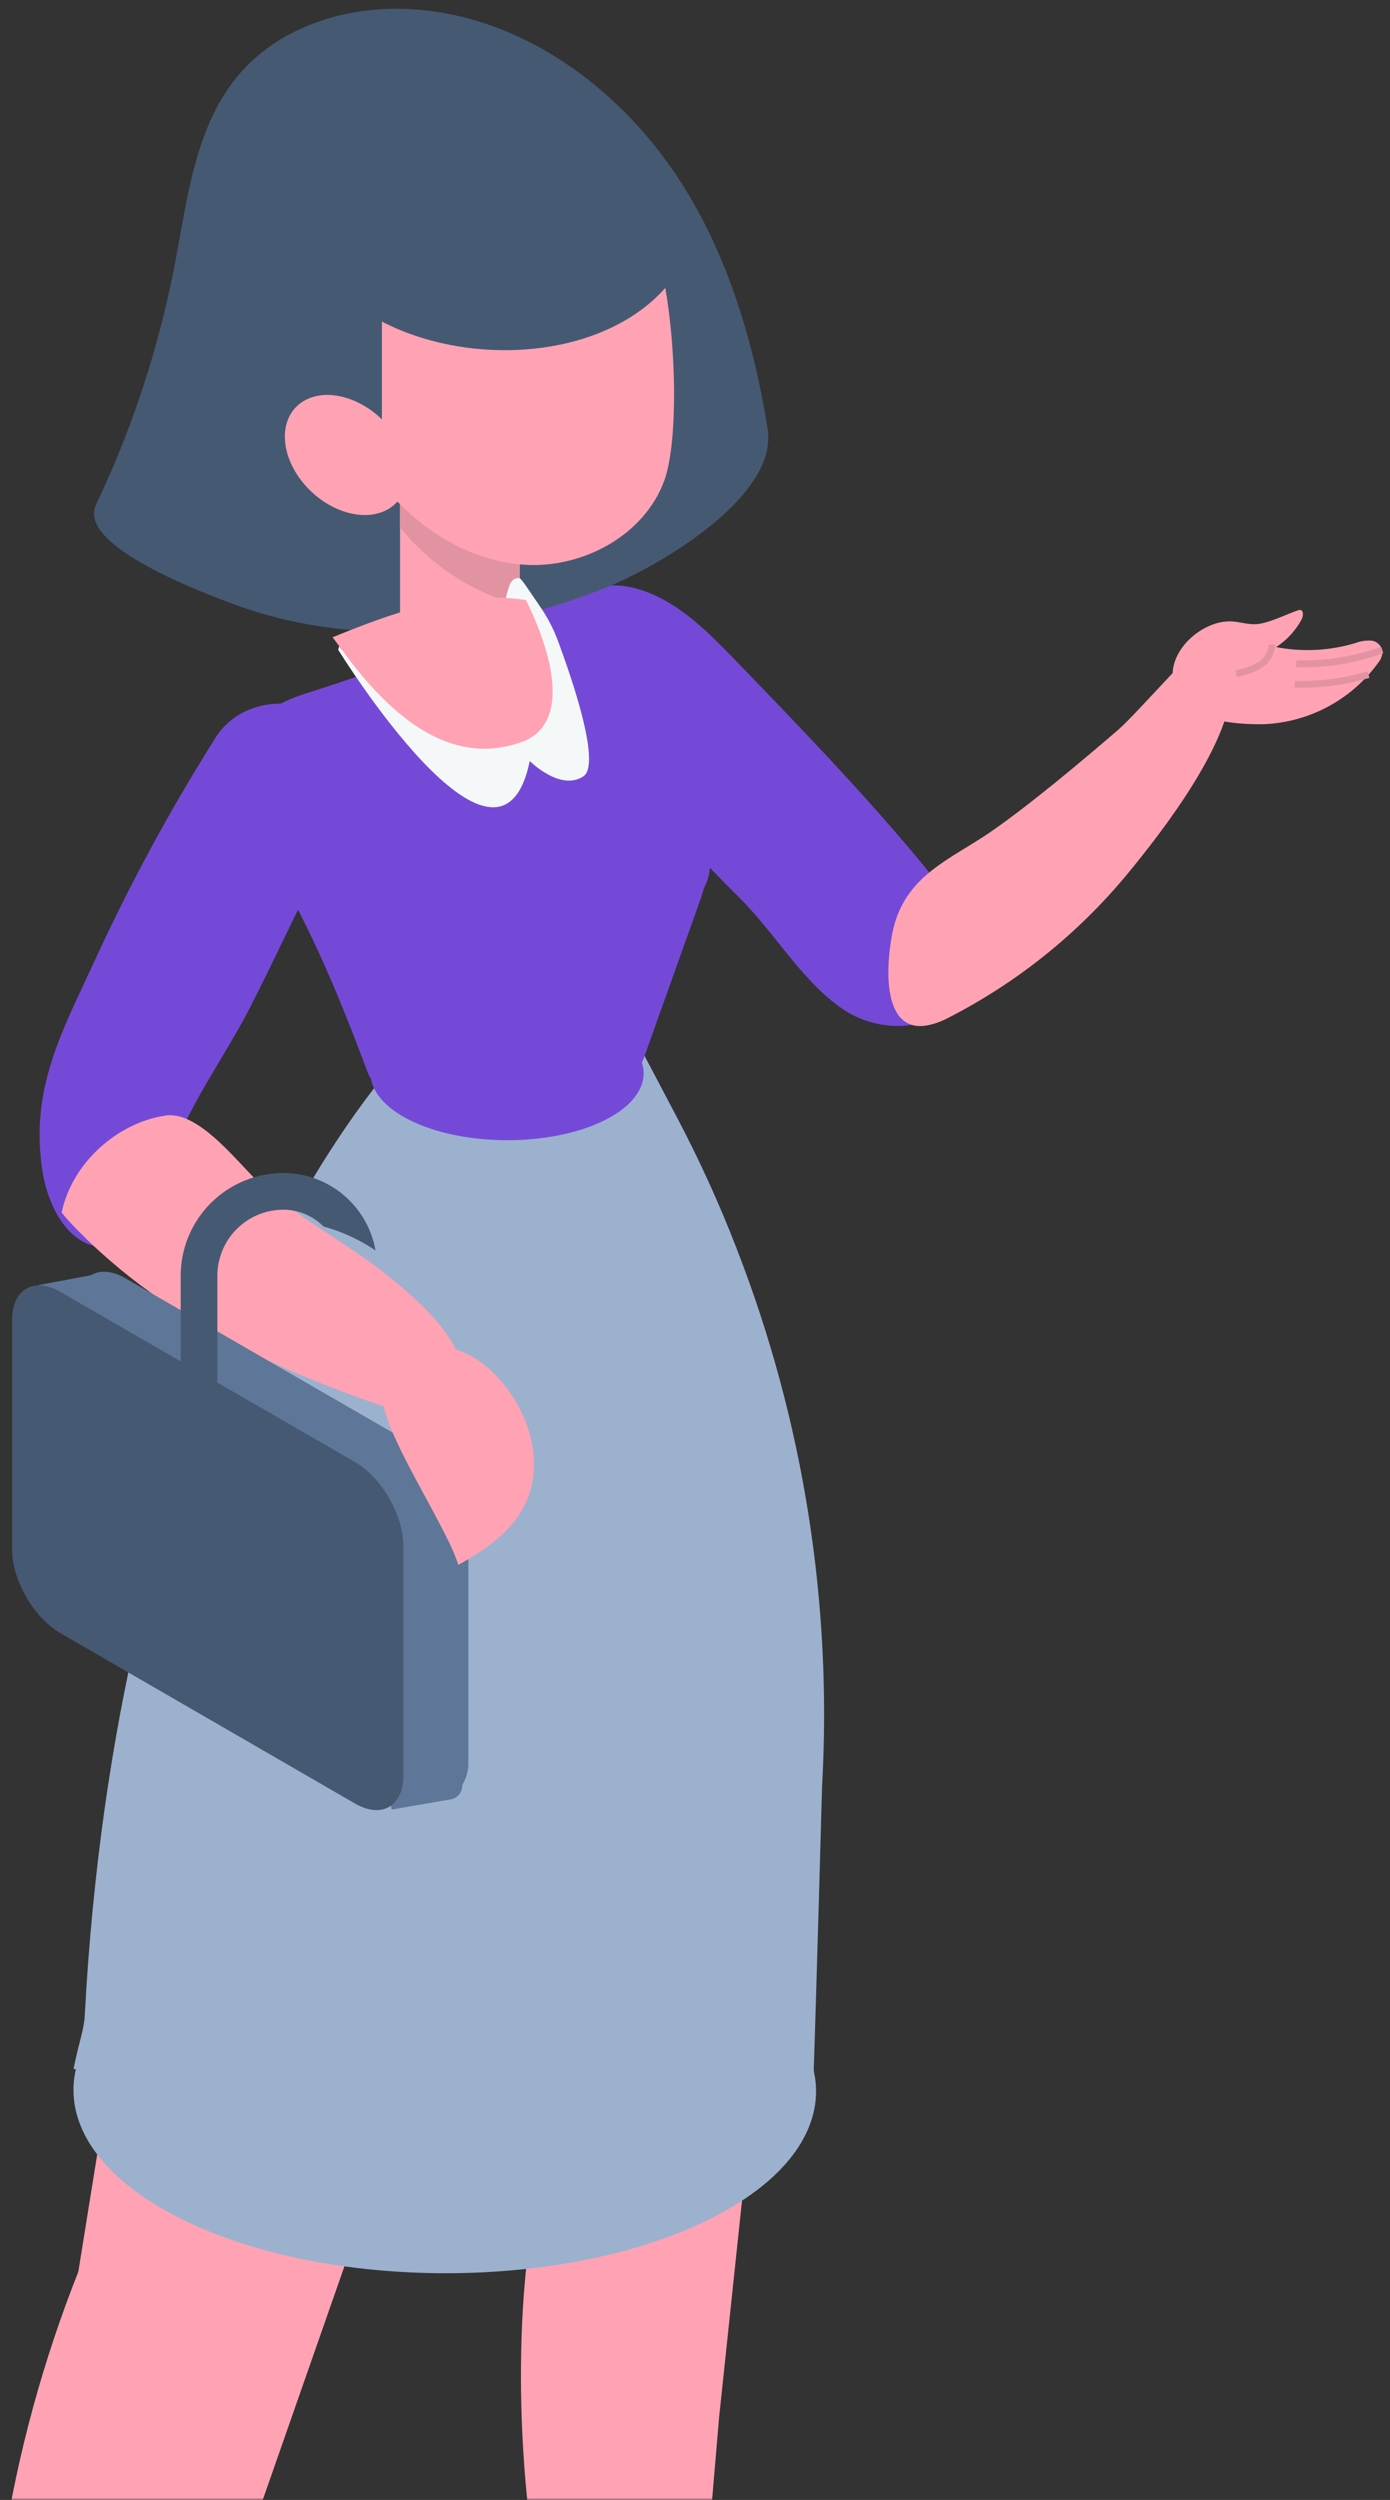 <svg width="297" height="534" viewBox="0 0 297 534" fill="none" xmlns="http://www.w3.org/2000/svg">
<rect x="0" y="0" width="297" height="534" fill="#333333" stroke="none"/>
<mask id="mask0" mask-type="alpha" maskUnits="userSpaceOnUse" x="0" y="0" width="297" height="534">
<rect width="297" height="534" fill="white"/>
</mask>
<g mask="url(#mask0)">
<mask id="mask1" mask-type="alpha" maskUnits="userSpaceOnUse" x="-119" y="-63" width="449" height="835">
<rect x="-118.706" y="-62.322" width="448.039" height="833.68" fill="#C4C4C4"/>
</mask>
<g mask="url(#mask1)">
<path d="M202.468 215.145C202.713 214.899 202.949 214.644 203.174 214.378C206.908 209.979 207.266 203.443 205.394 198.011C203.522 192.579 199.89 187.905 196.187 183.475C183.82 168.643 170.379 154.752 156.958 140.861C150.698 134.385 143.937 127.614 135.17 125.517C126.404 123.42 115.356 128.33 114.405 137.28C112.799 152.45 134.004 166.894 143.476 176.714C148.264 181.675 152.938 186.8 157.858 191.628C165.653 199.259 171.811 210.45 181.058 216.178C187.636 220.116 197.098 220.495 202.468 215.145Z" fill="#7549d8"/>
<path d="M263.148 145.3C263.792 157.718 248.632 177.297 240.868 186.708C230.347 199.432 217.34 209.874 202.642 217.395C201.133 218.213 199.503 218.783 197.814 219.083C189.835 220.219 189.119 210.061 190.224 201.99C190.346 201.059 190.51 200.159 190.674 199.3C192.924 188.048 201.394 184.304 209.506 179.118C210.283 178.633 211.057 178.122 211.828 177.583C220.379 171.65 230.967 162.71 238.823 155.979C243.17 152.276 258.401 134.314 256.754 138.866C256.754 139.04 257.143 138.866 257.348 138.866C260.549 139.019 262.994 142.201 263.148 145.3Z" fill="#FFA3B4"/>
<path d="M293.017 136.84C291.85 136.767 290.682 136.945 289.59 137.362C284.103 139.011 278.297 139.305 272.671 138.221C274.943 136.743 276.81 134.721 278.103 132.339C278.481 131.613 278.594 130.365 277.816 130.293C277.623 130.282 277.43 130.317 277.254 130.396C274.625 131.296 271.658 132.881 268.927 133.27C266.769 133.577 264.897 132.728 262.697 132.728C255.834 132.728 247.241 141.013 251.824 148.726C255.118 154.281 264.692 154.761 270.063 154.69C274.86 154.489 279.549 153.204 283.778 150.931C288.007 148.658 291.666 145.456 294.48 141.566C295.034 140.9 295.354 140.069 295.39 139.203C295.318 138.599 295.045 138.038 294.614 137.609C294.183 137.18 293.621 136.909 293.017 136.84Z" fill="#FFA3B4"/>
<path d="M278.461 142.528C277.571 142.528 277.018 142.528 276.937 142.528L277.008 141.055C283.166 141.231 289.302 140.242 295.093 138.14L295.574 139.521C290.095 141.537 284.299 142.556 278.461 142.528Z" fill="#E293A2"/>
<path d="M278.164 146.906C277.233 146.906 276.671 146.906 276.578 146.906L276.65 145.433C281.915 145.579 287.17 144.889 292.219 143.387L292.608 144.799C287.92 146.197 283.055 146.907 278.164 146.906Z" fill="#E293A2"/>
<path d="M264.283 144.605L263.997 143.162C265.652 142.897 267.248 142.343 268.712 141.526C269.39 141.123 269.962 140.564 270.378 139.894C270.795 139.225 271.044 138.465 271.106 137.679H272.487C272.433 138.718 272.125 139.727 271.59 140.619C271.055 141.511 270.309 142.258 269.418 142.794C267.827 143.696 266.088 144.309 264.283 144.605Z" fill="#E293A2"/>
<path d="M113.177 476.439C113.261 477.246 113.244 478.06 113.126 478.863C112.103 485.635 107.787 520.936 117.699 565.341C119.386 572.921 121.494 580.756 124.102 588.766C125.556 593.679 126.67 598.686 127.437 603.751L129.953 606.319C131.98 606.764 134.029 607.105 136.091 607.342C135.324 607.137 140.111 607.015 141.205 606.974L142.351 606.79C143.712 606.36 145.052 605.889 146.361 605.337C146.545 605.265 146.739 605.224 146.924 605.153C147.292 603.414 146.453 601.378 146.596 599.65L149.859 561.096L153.634 516.507L161.459 442.468L161.51 441.557L162.462 353.423C162.462 351.653 162.206 347.602 161.776 342.692C160.278 325.491 156.604 308.549 150.841 292.272C150.617 291.185 150.201 290.146 149.614 289.204C138.362 271.691 116.993 266.863 99.562 277.01C98.05 277.911 96.814 279.209 95.99 280.764C95.165 282.319 94.784 284.071 94.888 285.828L96.453 316.065L113.177 476.439Z" fill="#FFA3B4"/>
<path d="M103.93 289.419C84.832 280.734 59.812 286.412 44.008 325.661C43.023 328.853 42.281 332.116 41.788 335.42L42.453 325.426L16.736 485.257C1.655 523.257 -4.741 564.148 -1.983 604.939L-1.185 616.651C-2.362 634.603 -2.975 649.19 -3.466 657.466C-3.573 659.276 -3.083 661.071 -2.07 662.576C-1.057 664.08 0.422 665.21 2.139 665.792V665.925V665.802C4.141 666.473 6.322 666.355 8.24 665.473C10.157 664.591 11.667 663.012 12.46 661.056C24.388 631.391 46.902 560.39 46.902 560.39L124.46 338.683C130.536 321.569 120.471 296.937 103.93 289.419Z" fill="#FFA3B4"/>
<path d="M157.5 266.996C150.584 287.413 136.379 304.56 117.607 315.155L88.126 314.337L48.795 287.578C67.105 244.175 86.643 224.535 86.643 224.535L126.721 218.213L136.889 223.931L144.438 238.252C149.355 247.568 153.717 257.166 157.5 266.996Z" fill="#7549d8"/>
<path d="M150.974 419.003C119.918 403.792 69.581 403.802 38.729 419.003C7.878 434.203 8.042 458.897 39.097 474.148C70.153 489.4 120.491 489.349 151.342 474.148C182.194 458.948 182.01 434.193 150.974 419.003ZM40.448 473.483C39.957 473.248 39.507 472.992 39.026 472.757C39.496 473.003 39.957 473.248 40.448 473.483C41.396 473.947 42.361 474.397 43.343 474.834C42.354 474.39 41.389 473.937 40.448 473.473V473.483Z" fill="#9CB1CE"/>
<path d="M175.647 381.655C175.647 381.655 174.44 425.999 173.734 446.191L15.713 441.956C16.89 435.962 17.933 433.671 18.097 430.704C21.452 367.856 34.77 320.771 48.785 287.588C67.095 244.185 86.632 224.545 86.632 224.545L126.711 218.223L133.308 217.2L136.878 223.962L144.427 238.283C149.36 247.604 153.735 257.209 157.531 267.047C171.685 303.518 177.862 342.597 175.647 381.655Z" fill="#9CB1CE"/>
<path d="M101.946 131.081C102.191 131.593 102.416 132.104 102.631 132.524L96.279 132.912C98.14 132.217 100.043 131.562 101.946 131.081Z" fill="#73B0DD"/>
<path d="M105.904 132.319C105.938 132.363 105.965 132.411 105.986 132.462C105.15 132.689 104.304 132.873 103.449 133.015C103.265 133.015 103.091 133.076 102.907 133.096C102.805 132.912 102.723 132.718 102.631 132.524L105.904 132.319Z" fill="#73B0DD"/>
<path d="M150.033 191.004L149.808 191.72L137.84 225.231C137.313 226.896 136.405 228.415 135.189 229.669C133.973 230.922 132.481 231.875 130.833 232.453C109.587 240.053 95.491 238.59 88.085 235.47C85.313 234.304 79.697 232.084 78.664 229.333C72.527 212.966 66.972 199.423 58.073 184.007C55.71 179.916 53.06 175.947 51.536 171.476C50.012 167.006 49.746 161.861 52.109 157.769C55.086 152.573 59.76 149.924 65.018 148.236C71.995 146.026 83.267 142.262 89.732 139.878C97.527 137.014 105.24 133.945 113.024 131.03L115.203 130.212L122.66 127.399C133.503 123.665 143.466 133.168 142.494 145.811L141.707 155.918L149.256 173.727C151.504 179.223 151.779 185.328 150.033 191.004Z" fill="#7549d8"/>
<path d="M149.716 190.728C147.486 193.633 143.783 194.584 140.09 196.17C135.01 198.359 129.895 200.449 124.746 202.44C113.76 206.716 101.567 210.429 90.857 205.867C84.31 203.085 50.288 163.344 59.914 151.355L65.028 148.287C84.546 142.149 103.316 134.068 122.67 127.45C123.277 127.243 123.895 127.073 124.521 126.938C134.628 124.811 143.425 133.935 142.504 145.821L141.788 155.028C141.788 155.631 141.727 155.979 141.727 155.979L149.276 173.778C151.015 177.87 152.519 182.984 151.322 187.444C151.006 188.633 150.461 189.749 149.716 190.728Z" fill="#7549d8"/>
<path d="M128.92 219.062C117.494 213.467 98.959 213.467 87.604 219.062C76.25 224.658 76.352 233.762 87.737 239.357C99.122 244.952 117.699 244.952 129.053 239.357C140.407 233.762 140.336 224.648 128.92 219.062ZM88.238 239.112L87.717 238.846L88.238 239.112L89.261 239.603L88.238 239.112Z" fill="#7549d8"/>
<path d="M162.554 99.954C156.948 111.543 138.464 121.783 130.455 125.097C122.655 128.347 114.56 130.838 106.283 132.534C99.547 133.924 92.7 134.708 85.825 134.876C84.566 134.876 83.288 134.876 82.019 134.876C70.756 134.8 59.596 132.722 49.061 128.739C43.946 126.765 16.327 116.679 20.511 107.81C26.997 94.191 32.01 79.919 35.466 65.236C36.182 62.27 36.806 59.313 37.379 56.316C40.08 42.169 41.737 26.856 51.056 15.921C59.362 6.152 72.649 1.692 85.426 1.876C105.986 2.173 125.053 13.476 138.454 29.383C140.551 31.859 142.508 34.451 144.315 37.147C144.816 37.883 145.287 38.609 145.757 39.346C155.649 55.007 161.009 73 163.996 91.412C164.419 94.34 163.915 97.327 162.554 99.954Z" fill="#465973"/>
<path d="M111.06 96.22H85.477V150.895H111.06V96.22Z" fill="#FFA3B4"/>
<path d="M111.06 96.22V129.097C101.086 126.887 92.095 120.678 85.487 112.73V96.22H111.06Z" fill="#E293A2"/>
<path d="M81.61 39.346C82.357 39.1 83.114 38.876 83.861 38.661C98.345 34.661 129.657 32.216 138.27 48.276C144.1 59.139 145.829 91.955 141.942 102.644C137.666 114.377 124.46 121.456 112.001 120.627C100.033 119.829 89.118 112.771 81.6 103.37L81.61 39.346Z" fill="#FFA3B4"/>
<path d="M64.241 50.689C61.499 43.928 64.527 35.806 70.02 30.998C75.513 26.191 82.94 24.196 90.213 23.511C106.334 22.007 163.556 35.785 142.719 60.837C124.337 82.911 75.431 78.288 64.241 50.689Z" fill="#465973"/>
<path d="M87.031 101.11C87.031 107.851 81.18 111.564 73.948 109.396C66.716 107.227 60.865 100.005 60.865 93.264C60.865 86.523 66.716 82.81 73.948 84.978C81.18 87.147 87.031 94.369 87.031 101.11Z" fill="#FFA3B4"/>
<path d="M124.654 165.83C119.744 169.103 113.188 162.557 113.188 162.557C106.641 194.492 72.271 138.804 72.271 138.804V138.692L72.496 138.037C72.659 138.262 72.823 138.498 73.017 138.743C84.996 139.428 96.964 140.052 105.117 131.112L105.505 130.672C109.137 130.754 107.469 123.021 111.009 123.512C111.387 123.512 113.167 126.345 115.284 129.394C116.917 131.728 118.244 134.261 119.233 136.933C124.266 150.507 127.836 163.723 124.654 165.83Z" fill="#F4F8F9"/>
<path d="M111.551 158.465C94.335 164.766 80.74 149.371 73.028 138.743C72.353 137.863 71.718 136.994 71.064 136.124C83.942 130.897 97.046 125.967 112.39 128.166C119.223 142.078 121.003 154.987 111.551 158.465Z" fill="#FFA3B4"/>
<path d="M13.013 221.2C15.12 215.922 17.729 210.644 20.368 204.905C27.906 188.53 36.517 172.671 46.145 157.431C50.421 150.66 60.006 148.297 67.514 152.163C79.083 158.086 76.148 170.576 71.115 179.782C64.855 191.259 59.443 203.463 53.418 215.216C47.946 225.895 39.752 236.892 36.029 248.277C33.604 255.652 35.18 264.235 25.053 266.219C15.243 268.142 10.261 258.036 9.044 249.985C7.377 238.968 9.474 230.089 13.013 221.2Z" fill="#7549d8"/>
<path d="M97.823 289.092C95.164 283.19 89.752 278.218 84.617 273.912C75.667 266.404 65.059 261.054 56.416 253.627C51.536 249.433 42.862 237.168 35.353 238.283C24.899 239.879 15.366 248.513 13.177 258.998C13.76 259.734 14.384 260.471 15.069 261.197C36.55 283.977 65.274 295.414 94.621 304.528C95.016 304.709 95.443 304.809 95.877 304.823C96.31 304.837 96.743 304.765 97.148 304.61C97.724 304.202 98.137 303.604 98.314 302.922C99.167 300.702 99.563 298.333 99.478 295.957C99.394 293.58 98.831 291.246 97.823 289.092Z" fill="#FFA3B4"/>
<path d="M8.195 274.505L19.447 272.388C21.319 271.263 23.927 271.365 26.802 273.043L89.752 309.387C95.43 312.66 100.074 320.711 100.074 327.267V376.368C100.131 378.096 99.679 379.804 98.775 381.278C98.805 382.001 98.573 382.711 98.119 383.276C97.665 383.84 97.022 384.221 96.309 384.346L83.707 386.525L81.815 377.697L26.802 345.936C21.125 342.662 16.481 334.612 16.481 328.055V281.001L8.195 274.505Z" fill="#5E7698"/>
<path d="M69.13 261.984C73.085 263.079 76.836 264.806 80.239 267.099C79.423 262.47 77.003 258.276 73.405 255.252C69.806 252.227 65.259 250.566 60.558 250.558C54.736 250.558 49.153 252.871 45.036 256.988C40.919 261.104 38.606 266.688 38.606 272.51V308.721C38.606 308.978 38.657 309.232 38.755 309.469C38.853 309.706 38.997 309.921 39.179 310.103C39.36 310.284 39.575 310.428 39.812 310.526C40.05 310.625 40.304 310.675 40.56 310.675H44.488C44.745 310.675 44.999 310.625 45.236 310.526C45.473 310.428 45.688 310.284 45.87 310.103C46.051 309.921 46.195 309.706 46.293 309.469C46.392 309.232 46.442 308.978 46.442 308.721V272.51C46.442 268.766 47.929 265.176 50.577 262.528C53.224 259.881 56.814 258.394 60.558 258.394C62.153 258.398 63.732 258.717 65.203 259.333C66.674 259.949 68.009 260.85 69.13 261.984Z" fill="#465973"/>
<path d="M12.911 348.85L75.861 385.246C81.538 388.519 86.183 385.839 86.183 379.282V330.182C86.183 323.625 81.538 315.575 75.861 312.301L12.911 275.957C7.234 272.684 2.589 275.364 2.589 281.921V331.021C2.579 337.527 7.234 345.577 12.911 348.85Z" fill="#465973"/>
<path d="M108.85 313.918L113.965 328.372L108.85 313.918Z" fill="#BE1E2D"/>
<path d="M85.425 309.325C82.786 303.853 81.078 299.096 82.101 296.856C92.525 273.871 119.1 299.076 113.259 318.562C111.029 325.999 104.544 330.612 97.915 334.274C96.391 328.986 89.691 318.173 85.425 309.325Z" fill="#FFA3B4"/>
</g>
</g>
</svg>
